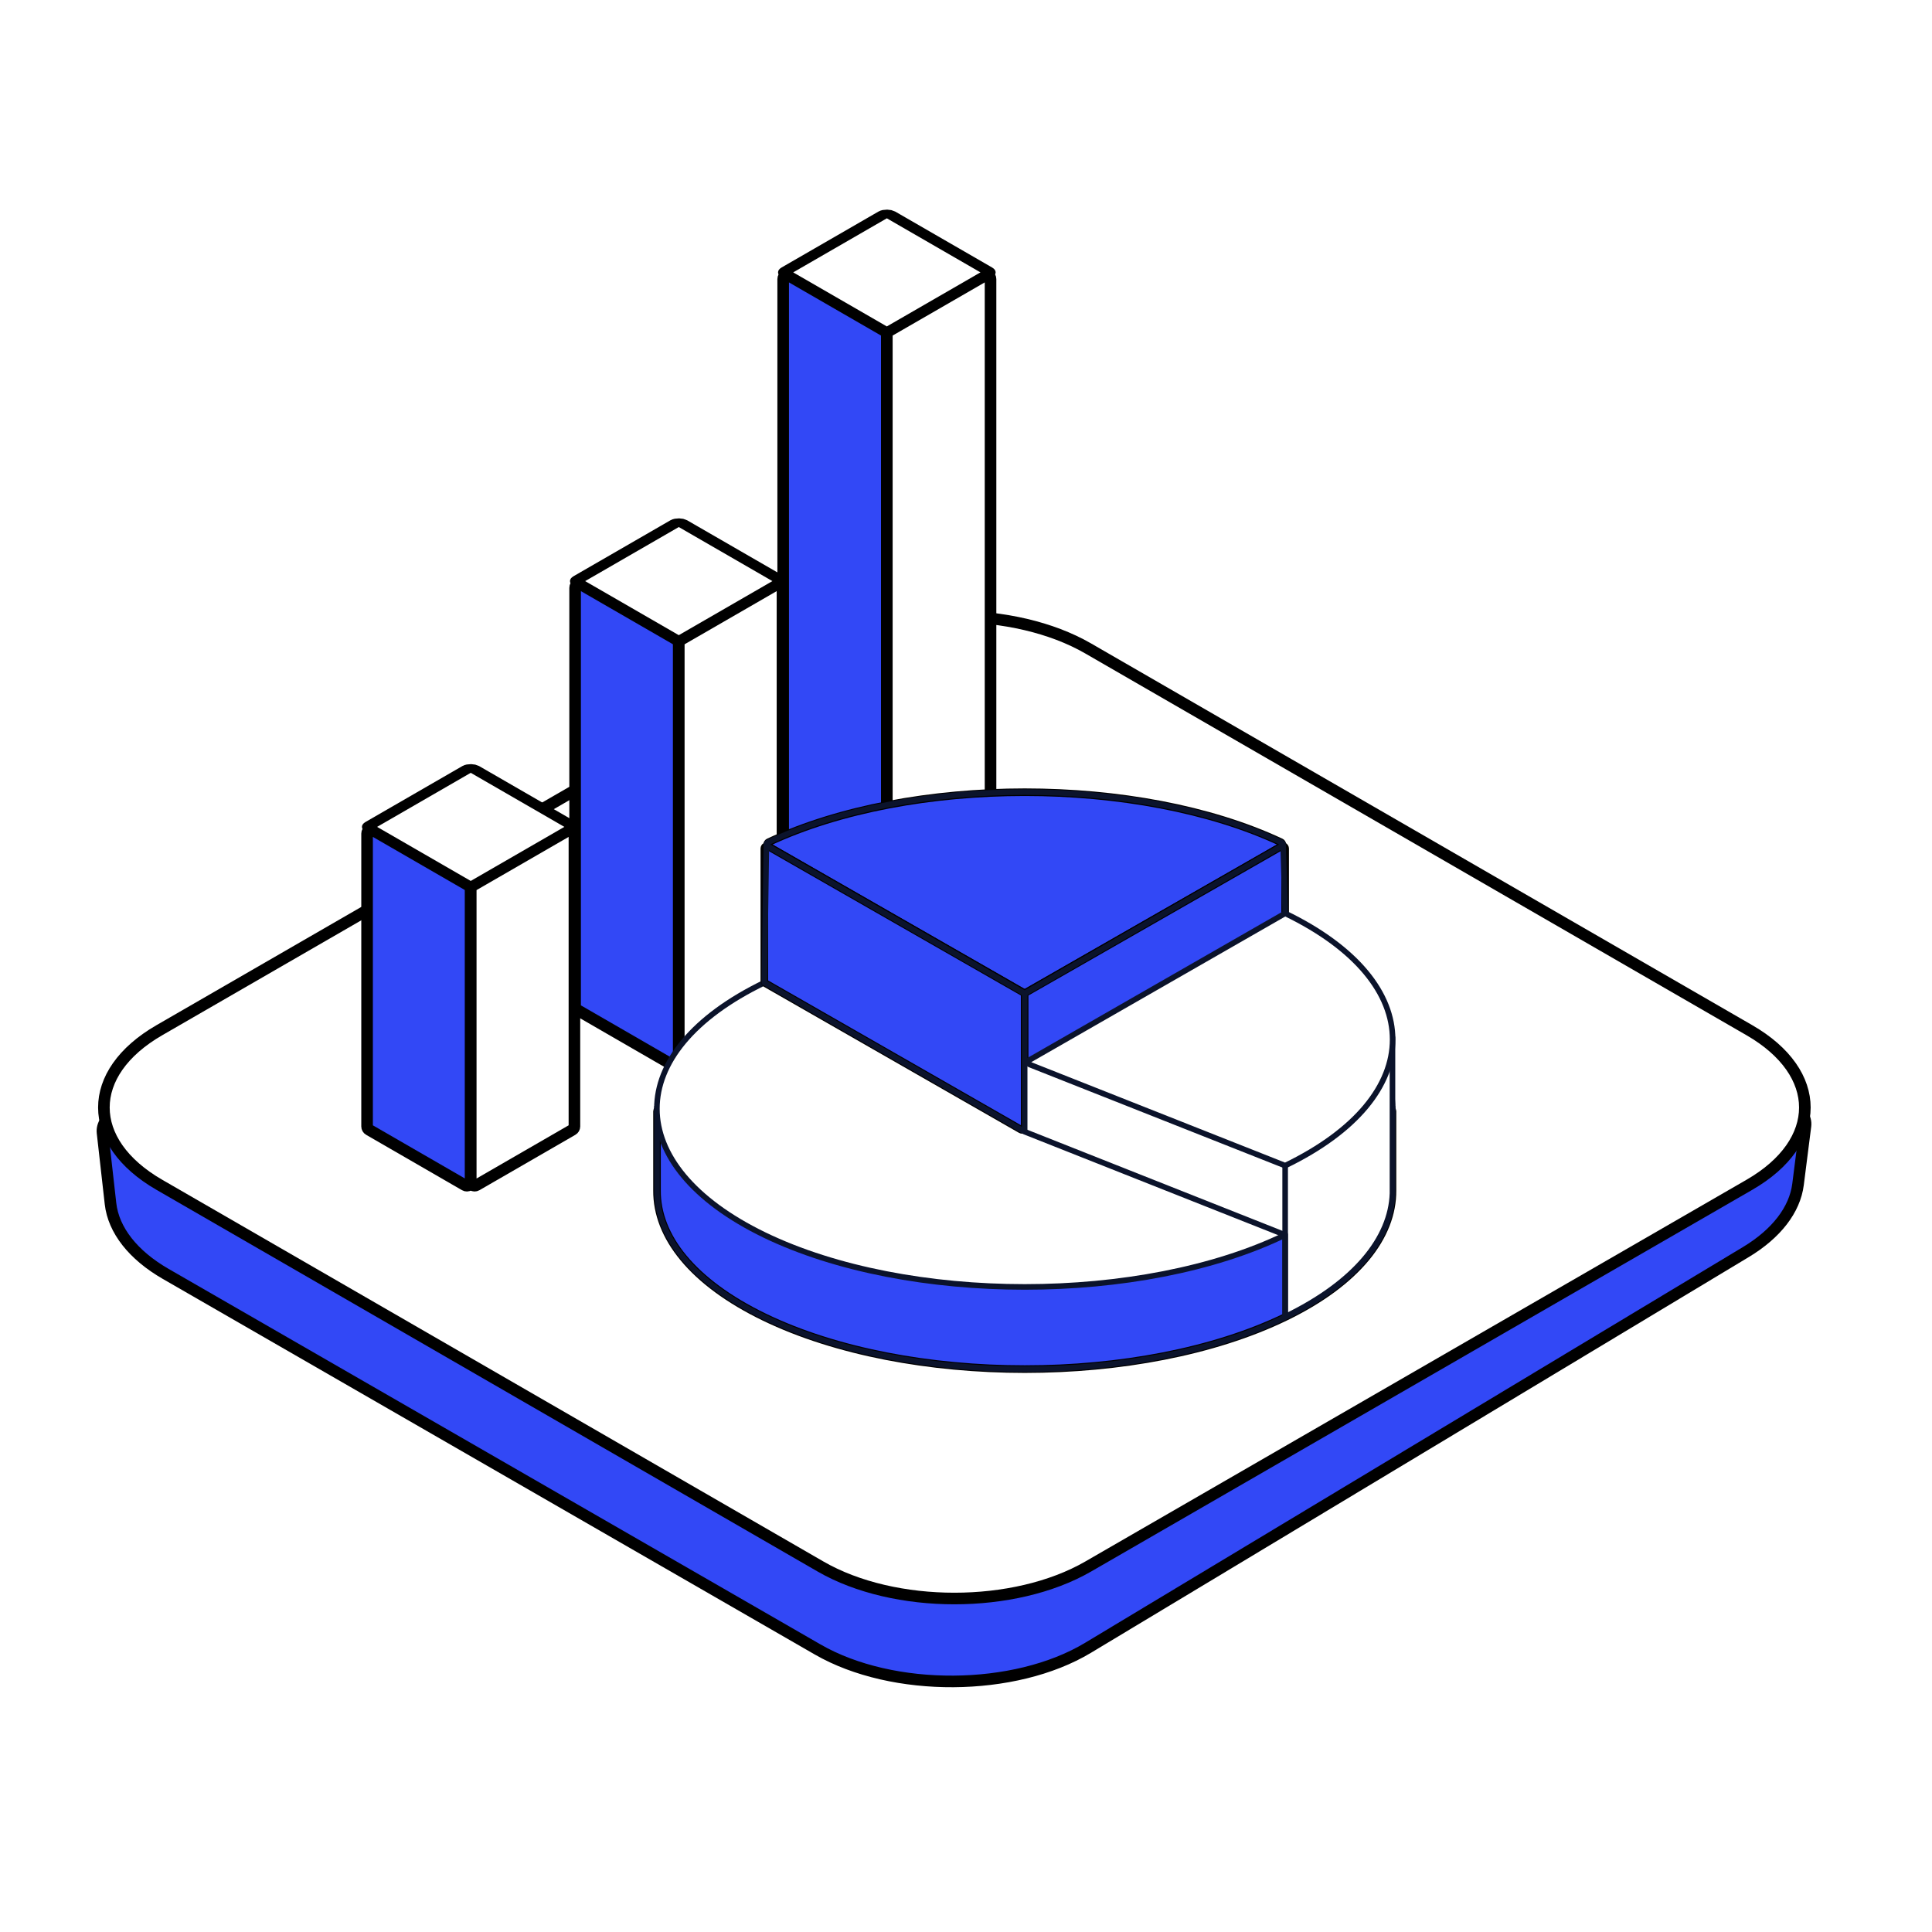 <svg width="100" height="100" viewBox="0 0 100 100" fill="none" xmlns="http://www.w3.org/2000/svg">
<rect width="100" height="100" fill="white"/>
<path d="M8.577 65.937C6.891 64.966 5.875 63.672 5.72 62.3L5.307 58.632C5.259 58.211 5.54 57.8 6.071 57.511L42.726 37.565C46.48 35.522 52.334 35.51 56.114 37.537L92.674 57.141C93.219 57.433 93.504 57.853 93.45 58.281L93.066 61.304C92.899 62.618 91.943 63.857 90.363 64.808L56.315 85.291C52.516 87.576 46.209 87.615 42.325 85.378L8.577 65.937Z" fill="#3248F6" stroke="black" stroke-width="0.6"/>
<path d="M8.247 61.324C4.421 59.114 4.421 55.533 8.247 53.324L42.47 33.565C46.296 31.356 52.5 31.356 56.326 33.565L90.549 53.324C94.376 55.533 94.376 59.114 90.549 61.324L56.326 81.082C52.5 83.291 46.296 83.291 42.47 81.082L8.247 61.324Z" fill="white" stroke="black" stroke-width="0.6"/>
<path d="M40.837 14.271L45.803 17.138C45.865 17.174 45.903 17.24 45.903 17.312V48.1C45.903 48.254 45.737 48.35 45.603 48.273L40.637 45.406C40.575 45.37 40.537 45.304 40.537 45.233V14.444C40.537 14.29 40.704 14.194 40.837 14.271Z" fill="#3248F6" stroke="black" stroke-width="0.6" stroke-linejoin="round"/>
<path d="M46.003 17.138L50.97 14.271C51.103 14.194 51.27 14.29 51.27 14.444V45.233C51.27 45.304 51.231 45.37 51.17 45.406L46.203 48.273C46.07 48.35 45.903 48.254 45.903 48.1V17.312C45.903 17.24 45.941 17.174 46.003 17.138Z" fill="white" stroke="black" stroke-width="0.6" stroke-linejoin="round"/>
<rect width="6.196" height="6.196" rx="0.2" transform="matrix(0.866 -0.5 0.866 0.5 40.537 14.098)" fill="white" stroke="black" stroke-width="0.6"/>
<path d="M30.068 30.251L35.034 33.118C35.096 33.154 35.134 33.22 35.134 33.292V54.962C35.134 55.116 34.968 55.213 34.834 55.136L29.868 52.268C29.806 52.233 29.768 52.167 29.768 52.095V30.424C29.768 30.27 29.935 30.174 30.068 30.251Z" fill="#3248F6" stroke="black" stroke-width="0.6" stroke-linejoin="round"/>
<path d="M35.234 33.118L40.2 30.251C40.334 30.174 40.501 30.27 40.501 30.424V52.095C40.501 52.167 40.462 52.233 40.401 52.268L35.434 55.136C35.301 55.213 35.134 55.116 35.134 54.962V33.292C35.134 33.22 35.172 33.154 35.234 33.118Z" fill="white" stroke="black" stroke-width="0.6" stroke-linejoin="round"/>
<rect width="6.196" height="6.196" rx="0.2" transform="matrix(0.866 -0.5 0.866 0.5 29.768 30.078)" fill="white" stroke="black" stroke-width="0.6"/>
<path d="M19.3 42.972L24.266 45.84C24.328 45.876 24.366 45.941 24.366 46.013V61.171C24.366 61.325 24.2 61.422 24.066 61.345L19.1 58.477C19.038 58.442 19 58.376 19 58.304V43.146C19 42.992 19.167 42.895 19.3 42.972Z" fill="#3248F6" stroke="black" stroke-width="0.6" stroke-linejoin="round"/>
<path d="M24.466 45.84L29.432 42.972C29.565 42.895 29.732 42.992 29.732 43.146V58.304C29.732 58.376 29.694 58.442 29.632 58.477L24.666 61.345C24.532 61.422 24.366 61.325 24.366 61.171V46.013C24.366 45.941 24.404 45.876 24.466 45.84Z" fill="white" stroke="black" stroke-width="0.6" stroke-linejoin="round"/>
<rect width="6.196" height="6.196" rx="0.2" transform="matrix(0.866 -0.5 0.866 0.5 19 42.799)" fill="white" stroke="black" stroke-width="0.6"/>
<path d="M72.075 57.522C72.075 57.45 72.016 57.391 71.944 57.391L69.995 57.391C69.962 57.391 69.93 57.379 69.905 57.356C69.033 56.55 67.907 55.8 66.519 55.125C59.102 51.537 46.979 51.537 39.562 55.125C38.175 55.8 37.04 56.549 36.176 57.356C36.152 57.379 36.12 57.391 36.086 57.391L34.138 57.391C34.066 57.391 34.007 57.45 34.007 57.522L34.007 61.616C33.988 63.998 35.84 66.37 39.562 68.174C46.979 71.762 59.102 71.762 66.519 68.174C70.242 66.37 72.094 63.988 72.075 61.616L72.075 57.522Z" fill="#3248F6" stroke="black" stroke-width="0.393" stroke-linejoin="round"/>
<path d="M72.075 57.391L69.943 57.391C69.065 56.571 67.927 55.809 66.519 55.125C59.102 51.537 46.979 51.537 39.562 55.125C38.154 55.809 37.007 56.571 36.139 57.391L34.007 57.391L34.007 61.616C33.988 63.998 35.84 66.37 39.562 68.174C46.979 71.762 59.102 71.762 66.519 68.174C70.242 66.37 72.094 63.988 72.075 61.616L72.075 57.391Z" stroke="#0B132B" stroke-width="0.289" stroke-miterlimit="10"/>
<path d="M39.563 50.862C46.979 47.274 59.103 47.274 66.519 50.862C73.936 54.45 73.936 60.333 66.519 63.921C59.103 67.508 46.979 67.508 39.563 63.921C32.146 60.323 32.146 54.45 39.563 50.862Z" fill="white"/>
<path d="M39.563 50.862C46.979 47.274 59.103 47.274 66.519 50.862C73.936 54.45 73.936 60.333 66.519 63.921C59.103 67.508 46.979 67.508 39.563 63.921C32.146 60.323 32.146 54.45 39.563 50.862Z" stroke="#0B132B" stroke-width="0.289" stroke-miterlimit="10"/>
<path d="M72.074 57.468C72.074 57.411 72.074 57.353 72.074 57.295L72.074 53.794L70.599 53.794C69.673 52.723 68.313 51.72 66.519 50.843C61.282 48.306 64.802 57.999 66.519 63.901L66.519 68.155C70.145 66.399 71.997 64.085 72.074 61.77L72.074 57.468Z" fill="white"/>
<path d="M72.074 57.468C72.074 57.411 72.074 57.353 72.074 57.295L72.074 53.794L70.599 53.794C69.673 52.723 68.313 51.72 66.519 50.843C61.282 48.306 64.802 57.999 66.519 63.901L66.519 68.155C70.145 66.399 71.997 64.085 72.074 61.77L72.074 57.468Z" stroke="#0B132B" stroke-width="0.289" stroke-miterlimit="10"/>
<path d="M66.304 43.819C66.395 43.767 66.392 43.634 66.297 43.59C58.937 40.143 47.145 40.143 39.785 43.59C39.69 43.634 39.687 43.767 39.778 43.819L52.971 51.384C53.011 51.407 53.061 51.407 53.101 51.384L66.304 43.819Z" fill="#3248F6" stroke="black" stroke-width="0.393" stroke-linejoin="round"/>
<path d="M39.759 43.808C39.671 43.758 39.562 43.821 39.562 43.922L39.562 50.786C39.562 50.833 39.588 50.876 39.628 50.899L52.84 58.465C52.927 58.515 53.036 58.452 53.036 58.351L53.036 51.487C53.036 51.44 53.011 51.397 52.97 51.373L39.759 43.808Z" fill="#3248F6" stroke="black" stroke-width="0.393" stroke-linejoin="round"/>
<path d="M53.036 51.487C53.036 51.44 53.061 51.397 53.102 51.374L66.323 43.808C66.411 43.758 66.519 43.821 66.519 43.922L66.519 50.786C66.519 50.833 66.494 50.876 66.453 50.899L53.232 58.465C53.145 58.515 53.036 58.452 53.036 58.351L53.036 51.487Z" fill="#3248F6" stroke="black" stroke-width="0.393" stroke-linejoin="round"/>
<path d="M66.519 47.274C73.936 50.861 73.936 56.745 66.519 60.333L53.045 54.999L66.519 47.274Z" fill="white"/>
<path d="M53.036 54.999L53.036 58.577L66.519 63.92L66.519 60.333L53.036 54.999Z" fill="white"/>
<path d="M66.52 47.274C73.936 50.862 73.936 56.745 66.52 60.333L53.287 55.096C53.191 55.057 53.181 54.922 53.268 54.874L66.52 47.274Z" stroke="#0B132B" stroke-width="0.289" stroke-miterlimit="10"/>
<path d="M53.036 51.412L53.036 58.578" stroke="#0B132B" stroke-width="0.289" stroke-miterlimit="10"/>
<path d="M66.519 63.92L53.036 58.577L39.562 50.861L39.669 43.696" stroke="#0B132B" stroke-width="0.289" stroke-miterlimit="10"/>
<path d="M66.519 60.333L66.519 68.174" stroke="#0B132B" stroke-width="0.289" stroke-miterlimit="10"/>
<path d="M66.356 43.618C58.977 40.127 47.086 40.127 39.717 43.618C39.649 43.648 39.649 43.744 39.707 43.782L53.036 51.421L66.365 43.782C66.423 43.744 66.423 43.648 66.356 43.618Z" stroke="#0B132B" stroke-width="0.289" stroke-miterlimit="10"/>
<path d="M66.414 43.715L66.52 47.274" stroke="#0B132B" stroke-width="0.289" stroke-miterlimit="10"/>
</svg>
